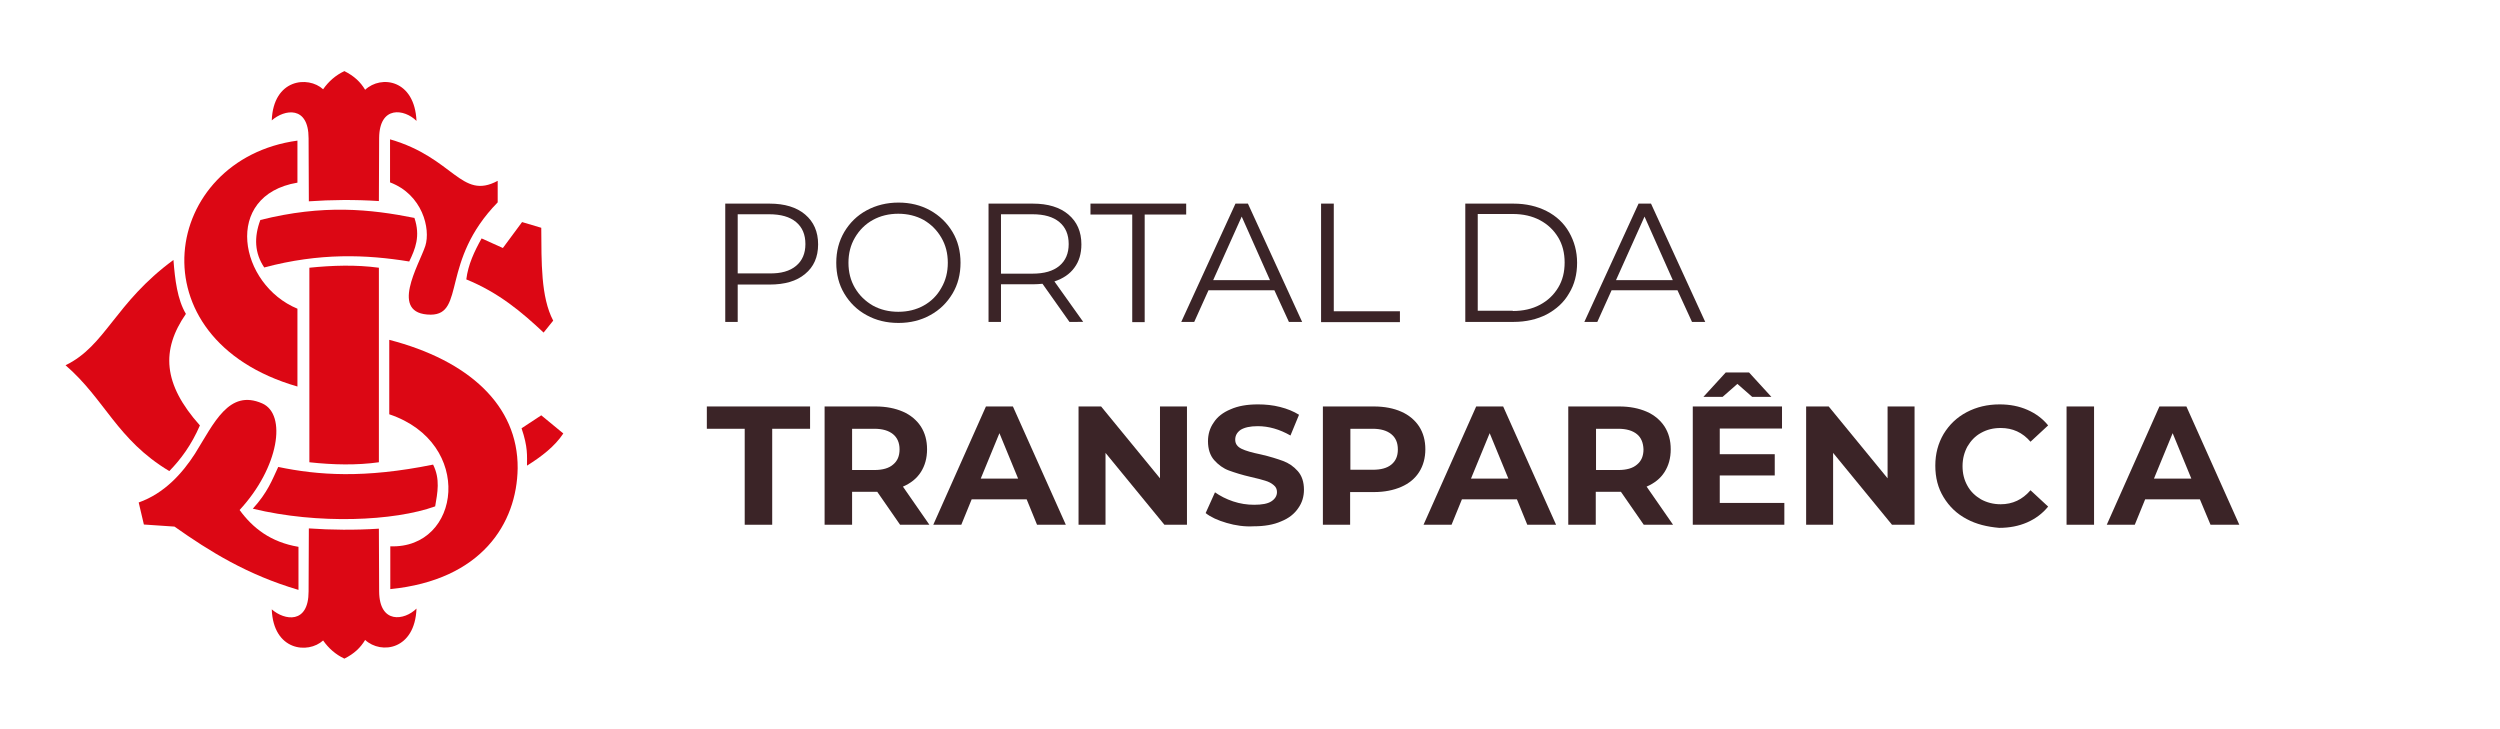 <?xml version="1.0" encoding="utf-8"?>
<!-- Generator: Adobe Illustrator 25.4.1, SVG Export Plug-In . SVG Version: 6.00 Build 0)  -->
<svg version="1.1" id="Camada_1" xmlns="http://www.w3.org/2000/svg" xmlns:xlink="http://www.w3.org/1999/xlink" x="0px" y="0px"
	 viewBox="0 0 963.8 281.2" style="enable-background:new 0 0 963.8 281.2;" xml:space="preserve">
<style type="text/css">
	.st0{fill-rule:evenodd;clip-rule:evenodd;fill:#DC0714;}
	.st1{fill:#3B2427;}
</style>
<g id="g3246_00000010282957790406334170000016324230821181566392_" transform="translate(220.968, 51.613)">
	<g>
		<path id="path3188_00000133527897556645182650000017835249820619427715_" class="st0" d="M-41.2,56.1c0.7-5.7,3.1-10.8,5.9-15.8
			l8.2,3.7l7.4-10l7.4,2.2c0.1,13.2-0.2,26.7,4.6,35.8l-3.7,4.6C-19.8,68.7-28.7,61.2-41.2,56.1z"/>
		<path id="path3190_00000127754882717312122940000011382951819052828815_" class="st0" d="M-54.9,69.7c-16.3-0.1-4.5-19.2-2.1-26.5
			c2.1-6.6-1.1-19.8-13.6-24.5V2.1c24.6,7.1,27.4,23.6,41.5,16v8.3C-51.2,49-41.5,69.6-54.9,69.7z"/>
		<path id="path3192_00000161604495571383940660000018218725969625577872_" class="st0" d="M-120.6,33.2c24.2-6.1,42.4-4.2,59.4-0.8
			c2.4,7.1,0.3,12-2,16.8c-16.6-2.7-34.5-3.4-55.9,2.3C-122.8,46-123.1,39.9-120.6,33.2z"/>
		<path id="path3194_00000171698281364359063520000004377297330360727212_" class="st0" d="M-106.3,18.8c-29,4.9-22.5,39.3,0,48.6
			v30c-63.8-18.4-52.2-87.7,0-94.8V18.8z"/>
		<path id="path3196_00000015333856164721971830000003316379662442227621_" class="st0" d="M-74.9,126.6c-8.6,1.2-17.6,1-26.8,0v-75
			c8.9-0.9,17.9-1.2,26.8,0C-74.9,51.6-74.9,126.6-74.9,126.6z"/>
		<path id="path3202_00000071550541663480295560000013393940643804834457_" class="st0" d="M-195.7,89.2c15.5-7.5,19-24,41.6-40.6
			c0.6,7.7,1.5,15.2,4.8,20.8c-9.6,13.9-8.9,27,5.4,43c-3.3,7.6-7.4,13.1-11.8,17.6C-175.9,117.9-180.5,102.3-195.7,89.2z"/>
		<path id="path3204_00000035511639219798656960000010750278076795851421_" class="st0" d="M-123.5,144.5c5.8-6.4,7.4-11,9.8-16.1
			c15.3,3.2,33.1,4.5,59.7-0.9c2.8,5.6,1.7,10.8,0.8,16.1C-69,149.3-98.4,150.6-123.5,144.5z"/>
		<path id="path3206_00000103233343884838490410000003564296169721767850_" class="st0" d="M-167.5,142.1l2,8.5l11.8,0.8
			c13.6,9.6,28.1,18.6,47.8,24.4v-16.6c-10.7-1.8-17.6-7.2-22.7-14.2c15.2-16.4,18.3-36.9,8.7-41.1c-12.8-5.6-18.5,7.5-25.9,19.4
			C-150.7,130.9-157.6,138.6-167.5,142.1z"/>
		<path id="path3208_00000178891183610377623550000004364177243288956306_" class="st0" d="M-74.8,1.6C-74.7-11.1-65-9.6-60.4-5
			C-61.1-20.9-74-22.8-80.2-17c-1.8-3-4.2-5.3-8-7.2c-3.4,1.6-6.1,4-8.2,7c-5.8-5.3-19.2-4-19.8,12c4.9-4.3,14.2-5.8,14.2,6.9
			l0.1,24.3c8.7-0.6,17.7-0.7,27-0.1L-74.8,1.6z"/>
		<path id="path3216_00000085221787954059683020000008173550136931429786_" class="st0" d="M-74.8,176.4c0.1,12.7,9.8,11.2,14.4,6.6
			c-0.6,15.9-13.6,17.8-19.8,12.1c-1.8,3-4.2,5.3-8,7.2c-3.4-1.6-6.1-4-8.2-7c-5.8,5.3-19.2,4-19.8-12c4.9,4.3,14.2,5.8,14.2-6.9
			l0.1-24.3c8.7,0.6,17.7,0.7,27,0.1L-74.8,176.4z"/>
		<path id="path3218_00000114789283711810305690000017628243347008856483_" class="st0" d="M-70.9,79.4v28.7
			c32.9,11,27.7,51.9,0.4,50.9v16.5c35.2-3.5,48.8-25.3,49.1-46.6C-21.2,104.6-40.4,87.3-70.9,79.4z"/>
		<path id="path3222_00000164506358230709789460000012178395472134663590_" class="st0" d="M-17.8,127.9c0-3.7,0.4-7.1-2.1-14.4
			l7.6-5l8.5,7C-7.1,120.5-12.2,124.4-17.8,127.9z"/>
	</g>
</g>
<g>
	<path class="st1" d="M310.4,82.7c3.3,2.8,5,6.6,5,11.5c0,4.9-1.7,8.7-5,11.4c-3.3,2.8-7.9,4.1-13.7,4.1h-12.3v14.4h-4.8V78.5h17.1
		C302.5,78.5,307.1,79.9,310.4,82.7z M306.9,102.5c2.4-2,3.6-4.8,3.6-8.4c0-3.7-1.2-6.5-3.6-8.5c-2.4-2-5.8-3-10.4-3h-12.1v22.8
		h12.1C301.1,105.5,304.5,104.5,306.9,102.5z"/>
	<path class="st1" d="M334.1,121.5c-3.7-2-6.5-4.8-8.6-8.3c-2.1-3.5-3.1-7.5-3.1-11.9c0-4.4,1-8.3,3.1-11.9c2.1-3.5,4.9-6.3,8.6-8.3
		c3.7-2,7.8-3,12.3-3c4.5,0,8.6,1,12.2,3c3.6,2,6.5,4.8,8.6,8.3c2.1,3.5,3.1,7.5,3.1,11.9c0,4.4-1,8.4-3.1,11.9
		c-2.1,3.5-4.9,6.3-8.6,8.3c-3.6,2-7.7,3-12.2,3C341.8,124.5,337.7,123.5,334.1,121.5z M356.1,117.8c2.9-1.6,5.2-3.9,6.8-6.8
		c1.7-2.9,2.5-6.1,2.5-9.7c0-3.6-0.8-6.8-2.5-9.7c-1.7-2.9-3.9-5.1-6.8-6.8c-2.9-1.6-6.2-2.4-9.8-2.4c-3.6,0-6.9,0.8-9.8,2.4
		c-2.9,1.6-5.2,3.9-6.9,6.8c-1.7,2.9-2.5,6.1-2.5,9.7c0,3.6,0.8,6.8,2.5,9.7c1.7,2.9,4,5.1,6.9,6.8c2.9,1.6,6.2,2.4,9.8,2.4
		C350,120.2,353.2,119.4,356.1,117.8z"/>
	<path class="st1" d="M412.3,124.1l-10.4-14.7c-1.2,0.1-2.4,0.2-3.7,0.2h-12.3v14.5h-4.8V78.5h17.1c5.8,0,10.4,1.4,13.7,4.2
		c3.3,2.8,5,6.6,5,11.5c0,3.6-0.9,6.6-2.7,9c-1.8,2.5-4.4,4.2-7.7,5.3l11.1,15.6H412.3z M408.4,102.5c2.4-2,3.6-4.8,3.6-8.4
		c0-3.7-1.2-6.5-3.6-8.5c-2.4-2-5.8-3-10.4-3h-12.1v22.9H398C402.6,105.5,406,104.5,408.4,102.5z"/>
	<path class="st1" d="M436.4,82.7h-16v-4.2h36.9v4.2h-16v41.5h-4.8V82.7z"/>
	<path class="st1" d="M491.3,111.9h-25.4l-5.5,12.2h-5l20.9-45.6h4.8l20.9,45.6h-5.1L491.3,111.9z M489.6,108l-10.9-24.5L467.7,108
		H489.6z"/>
	<path class="st1" d="M509.4,78.5h4.8v41.5h25.5v4.2h-30.4V78.5z"/>
	<path class="st1" d="M564.9,78.5h18.6c4.8,0,9.1,1,12.8,2.9c3.7,1.9,6.6,4.6,8.6,8.1c2,3.5,3.1,7.4,3.1,11.8c0,4.4-1,8.4-3.1,11.8
		c-2,3.5-4.9,6.1-8.6,8.1c-3.7,1.9-8,2.9-12.8,2.9h-18.6V78.5z M583.2,119.9c4,0,7.5-0.8,10.5-2.4c3-1.6,5.3-3.8,7-6.6
		c1.7-2.8,2.5-6,2.5-9.7c0-3.6-0.8-6.9-2.5-9.7c-1.7-2.8-4-5-7-6.6c-3-1.6-6.5-2.4-10.5-2.4h-13.5v37.3H583.2z"/>
	<path class="st1" d="M646.7,111.9h-25.4l-5.5,12.2h-5l20.9-45.6h4.8l20.9,45.6h-5.1L646.7,111.9z M644.9,108L634,83.5L623,108
		H644.9z"/>
	<path class="st1" d="M287.1,165.3h-14.6v-8.6h39.8v8.6h-14.6v37h-10.6V165.3z"/>
	<path class="st1" d="M347,202.3l-8.8-12.7h-0.5h-9.2v12.7h-10.6v-45.6h19.7c4,0,7.5,0.7,10.5,2c3,1.3,5.3,3.3,6.9,5.7
		c1.6,2.5,2.4,5.4,2.4,8.8c0,3.4-0.8,6.3-2.4,8.8c-1.6,2.5-3.9,4.3-6.9,5.6l10.2,14.7H347z M344.3,167.4c-1.7-1.4-4.1-2.1-7.2-2.1
		h-8.6v15.9h8.6c3.2,0,5.6-0.7,7.2-2.1c1.7-1.4,2.5-3.3,2.5-5.9C346.8,170.7,345.9,168.7,344.3,167.4z"/>
	<path class="st1" d="M395.8,192.5h-21.2l-4,9.8h-10.8l20.3-45.6h10.4l20.4,45.6h-11.1L395.8,192.5z M392.5,184.5l-7.2-17.5
		l-7.2,17.5H392.5z"/>
	<path class="st1" d="M457.6,156.7v45.6h-8.7l-22.7-27.7v27.7h-10.4v-45.6h8.7l22.7,27.7v-27.7H457.6z"/>
	<path class="st1" d="M472.9,201.6c-3.4-1-6.1-2.2-8.1-3.8l3.6-8c2,1.4,4.3,2.6,7,3.5c2.7,0.9,5.4,1.3,8.1,1.3c3,0,5.2-0.4,6.6-1.3
		c1.4-0.9,2.2-2.1,2.2-3.6c0-1.1-0.4-2-1.3-2.7c-0.8-0.7-1.9-1.3-3.3-1.7c-1.3-0.4-3.1-0.9-5.4-1.4c-3.5-0.8-6.3-1.7-8.5-2.5
		c-2.2-0.8-4.1-2.2-5.7-4c-1.6-1.8-2.4-4.3-2.4-7.3c0-2.6,0.7-5.1,2.2-7.2c1.4-2.2,3.6-3.9,6.5-5.1c2.9-1.3,6.4-1.9,10.6-1.9
		c2.9,0,5.8,0.3,8.5,1c2.8,0.7,5.2,1.7,7.3,3l-3.3,8c-4.2-2.4-8.4-3.6-12.6-3.6c-3,0-5.1,0.5-6.6,1.4c-1.4,1-2.1,2.2-2.1,3.8
		s0.8,2.7,2.4,3.5c1.6,0.8,4.1,1.5,7.5,2.2c3.5,0.8,6.3,1.7,8.5,2.5c2.2,0.8,4.1,2.1,5.7,3.9c1.6,1.8,2.4,4.2,2.4,7.2
		c0,2.6-0.7,5-2.2,7.1c-1.5,2.2-3.6,3.9-6.6,5.1c-2.9,1.3-6.5,1.9-10.6,1.9C479.8,203.1,476.3,202.6,472.9,201.6z"/>
	<path class="st1" d="M540.2,158.7c3,1.3,5.3,3.3,6.9,5.7c1.6,2.5,2.4,5.4,2.4,8.8c0,3.3-0.8,6.3-2.4,8.8c-1.6,2.5-3.9,4.4-6.9,5.7
		c-3,1.3-6.5,2-10.5,2h-9.2v12.6H510v-45.6h19.7C533.7,156.7,537.3,157.4,540.2,158.7z M536.4,179.1c1.7-1.4,2.5-3.3,2.5-5.8
		c0-2.6-0.8-4.5-2.5-5.9c-1.7-1.4-4.1-2.1-7.2-2.1h-8.6v15.8h8.6C532.3,181.1,534.7,180.5,536.4,179.1z"/>
	<path class="st1" d="M584.8,192.5h-21.2l-4,9.8h-10.8l20.3-45.6h10.4l20.4,45.6h-11.1L584.8,192.5z M581.5,184.5l-7.2-17.5
		l-7.2,17.5H581.5z"/>
	<path class="st1" d="M633.7,202.3l-8.8-12.7h-0.5h-9.2v12.7h-10.6v-45.6h19.7c4,0,7.5,0.7,10.5,2c3,1.3,5.3,3.3,6.9,5.7
		c1.6,2.5,2.4,5.4,2.4,8.8c0,3.4-0.8,6.3-2.4,8.8c-1.6,2.5-3.9,4.3-6.9,5.6l10.2,14.7H633.7z M631.1,167.4c-1.7-1.4-4.1-2.1-7.2-2.1
		h-8.6v15.9h8.6c3.2,0,5.6-0.7,7.2-2.1c1.7-1.4,2.5-3.3,2.5-5.9C633.5,170.7,632.7,168.7,631.1,167.4z"/>
	<path class="st1" d="M687.9,193.8v8.5h-35.3v-45.6H687v8.5h-24v9.9h21.2v8.2h-21.2v10.6H687.9z M675.5,153l-5.7-5l-5.7,5h-7.4
		l8.6-9.4h9l8.6,9.4H675.5z"/>
	<path class="st1" d="M738.1,156.7v45.6h-8.7l-22.7-27.7v27.7h-10.4v-45.6h8.7l22.7,27.7v-27.7H738.1z"/>
	<path class="st1" d="M758.2,200.1c-3.8-2-6.7-4.8-8.9-8.4c-2.2-3.6-3.2-7.6-3.2-12.2s1.1-8.6,3.2-12.2c2.2-3.6,5.1-6.4,8.9-8.4
		c3.8-2,8-3,12.7-3c4,0,7.5,0.7,10.7,2.1c3.2,1.4,5.9,3.4,8,6l-6.8,6.3c-3.1-3.6-6.9-5.3-11.5-5.3c-2.8,0-5.3,0.6-7.6,1.9
		c-2.2,1.2-3.9,3-5.2,5.2c-1.2,2.2-1.9,4.7-1.9,7.6c0,2.8,0.6,5.3,1.9,7.6c1.2,2.2,3,3.9,5.2,5.2c2.2,1.2,4.7,1.9,7.6,1.9
		c4.6,0,8.4-1.8,11.5-5.4l6.8,6.3c-2.2,2.7-4.9,4.7-8.1,6.1c-3.2,1.4-6.8,2.1-10.8,2.1C766.1,203.1,761.9,202.1,758.2,200.1z"/>
	<path class="st1" d="M796.7,156.7h10.6v45.6h-10.6V156.7z"/>
	<path class="st1" d="M848.1,192.5H827l-4,9.8h-10.8l20.3-45.6h10.4l20.4,45.6h-11.1L848.1,192.5z M844.8,184.5l-7.2-17.5l-7.2,17.5
		H844.8z"/>
</g>
</svg>
